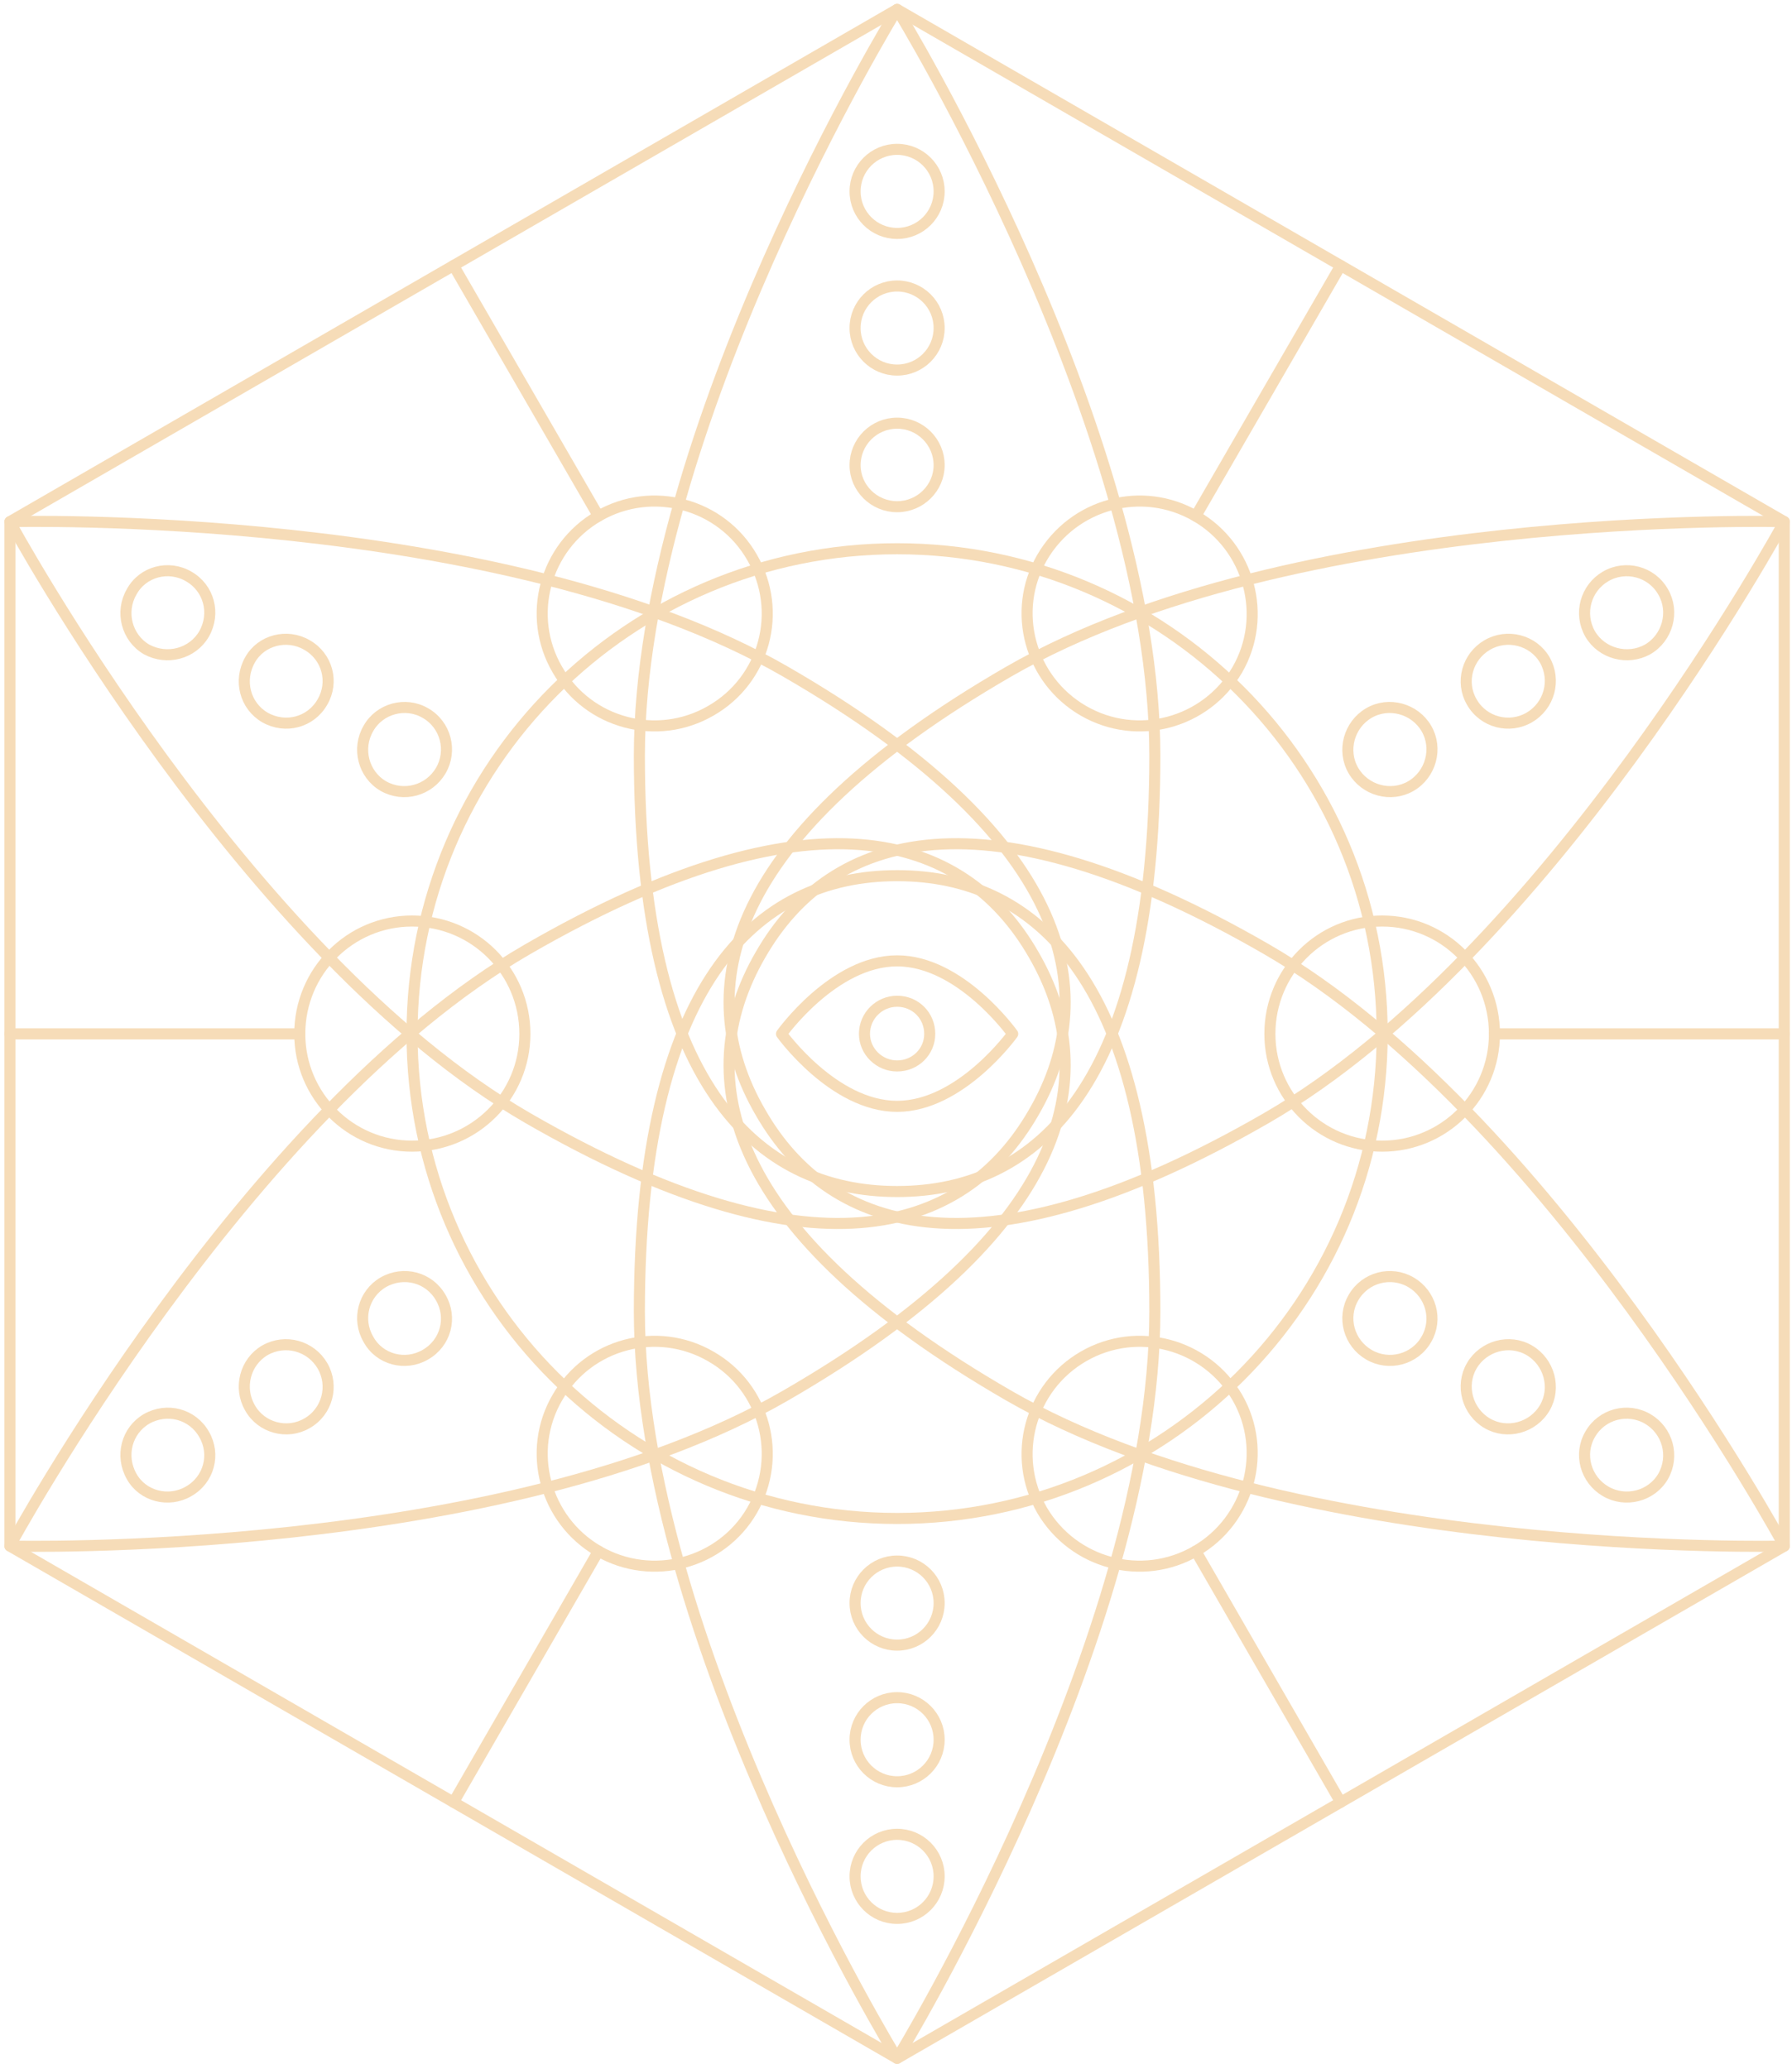 <?xml version="1.0" encoding="UTF-8"?> <svg xmlns="http://www.w3.org/2000/svg" width="324" height="374" viewBox="0 0 324 374" fill="none"> <path d="M322.6 279.5V94.3L162.2 1.7L1.8 94.3V279.5L162.2 372.1L322.6 279.5Z" stroke="#F6DCB8" stroke-width="2" stroke-linecap="round" stroke-linejoin="round"></path> <path d="M208.8 136.6C208.8 77.6 162.2 1.7 162.2 1.7C162.2 1.7 115.6 77.6 115.6 136.6C115.6 195.6 136.5 215.4 162.2 215.4C187.9 215.4 208.8 195.6 208.8 136.6Z" stroke="#F6DCB8" stroke-width="2" stroke-linecap="round" stroke-linejoin="round"></path> <path d="M208.8 237.1C208.8 296.1 162.2 372.1 162.2 372.1C162.2 372.1 115.6 296.1 115.6 237.1C115.6 178.1 136.5 158.3 162.2 158.3C187.9 158.3 208.8 178.1 208.8 237.1Z" stroke="#F6DCB8" stroke-width="2" stroke-linecap="round" stroke-linejoin="round"></path> <path d="M142 121.4C90.9 91.9 1.8 94.3 1.8 94.3C1.8 94.3 44.3 172.6 95.4 202.1C146.5 231.6 174.1 223.4 186.9 201.1C199.8 178.9 193.1 150.9 142 121.4Z" stroke="#F6DCB8" stroke-width="2" stroke-linecap="round" stroke-linejoin="round"></path> <path d="M229 171.6C280.1 201.1 322.6 279.5 322.6 279.5C322.6 279.5 233.6 281.8 182.4 252.3C131.3 222.8 124.6 194.9 137.5 172.6C150.3 150.3 177.9 142.1 229 171.6Z" stroke="#F6DCB8" stroke-width="2" stroke-linecap="round" stroke-linejoin="round"></path> <path d="M95.4 171.6C44.3 201.1 1.8 279.5 1.8 279.5C1.8 279.5 90.9 281.8 142 252.3C193.1 222.8 199.8 194.9 186.9 172.6C174.1 150.3 146.5 142.1 95.4 171.6Z" stroke="#F6DCB8" stroke-width="2" stroke-linecap="round" stroke-linejoin="round"></path> <path d="M182.4 121.4C233.6 91.9 322.6 94.3 322.6 94.3C322.6 94.3 280.1 172.6 229 202.1C177.9 231.6 150.3 223.4 137.5 201.1C124.6 178.9 131.3 150.9 182.4 121.4Z" stroke="#F6DCB8" stroke-width="2" stroke-linecap="round" stroke-linejoin="round"></path> <path d="M249.9 186.9C249.9 138.4 210.6 99.2 162.2 99.2C113.8 99.2 74.5 138.4 74.5 186.9C74.5 235.3 113.8 274.5 162.2 274.5C210.6 274.5 249.9 235.3 249.9 186.9Z" stroke="#F6DCB8" stroke-width="2" stroke-linecap="round" stroke-linejoin="round"></path> <path d="M183.1 186.9C183.1 186.9 173.7 173.7 162.2 173.7C150.7 173.7 141.3 186.9 141.3 186.9C141.3 186.9 150.7 200 162.2 200C173.7 200 183.1 186.9 183.1 186.9Z" stroke="#F6DCB8" stroke-width="2" stroke-linecap="round" stroke-linejoin="round"></path> <path d="M94.9 186.9C94.9 175.6 85.8 166.5 74.5 166.5C63.3 166.5 54.2 175.6 54.2 186.9C54.2 198.1 63.3 207.2 74.5 207.2C85.8 207.2 94.9 198.1 94.9 186.9Z" stroke="#F6DCB8" stroke-width="2" stroke-linecap="round" stroke-linejoin="round"></path> <path d="M270.2 186.9C270.2 175.6 261.1 166.5 249.9 166.5C238.7 166.5 229.6 175.6 229.6 186.9C229.6 198.1 238.7 207.2 249.9 207.2C261.1 207.2 270.2 198.1 270.2 186.9Z" stroke="#F6DCB8" stroke-width="2" stroke-linecap="round" stroke-linejoin="round"></path> <path d="M128.5 245.2C118.8 239.6 106.4 242.9 100.8 252.6C95.1 262.3 98.5 274.8 108.2 280.4C117.9 286 130.4 282.7 136 273C141.6 263.2 138.3 250.8 128.5 245.2Z" stroke="#F6DCB8" stroke-width="2" stroke-linecap="round" stroke-linejoin="round"></path> <path d="M216.2 93.3C206.5 87.7 194.1 91 188.4 100.8C182.8 110.5 186.2 122.9 195.9 128.5C205.6 134.1 218 130.8 223.7 121.1C229.3 111.4 225.9 98.9 216.2 93.3Z" stroke="#F6DCB8" stroke-width="2" stroke-linecap="round" stroke-linejoin="round"></path> <path d="M195.9 245.2C186.2 250.8 182.8 263.2 188.4 273C194.1 282.7 206.5 286 216.2 280.4C225.9 274.8 229.3 262.3 223.7 252.6C218 242.9 205.6 239.6 195.9 245.2Z" stroke="#F6DCB8" stroke-width="2" stroke-linecap="round" stroke-linejoin="round"></path> <path d="M108.2 93.3C98.5 98.9 95.1 111.4 100.8 121.1C106.4 130.8 118.8 134.1 128.5 128.5C138.3 122.9 141.6 110.5 136 100.8C130.4 91 117.9 87.7 108.2 93.3Z" stroke="#F6DCB8" stroke-width="2" stroke-linecap="round" stroke-linejoin="round"></path> <path d="M169.8 84.1C169.8 79.9 166.4 76.5 162.2 76.5C158 76.5 154.6 79.9 154.6 84.1C154.6 88.2 158 91.6 162.2 91.6C166.4 91.6 169.8 88.2 169.8 84.1Z" stroke="#F6DCB8" stroke-width="2" stroke-linecap="round" stroke-linejoin="round"></path> <path d="M169.8 59.3C169.8 55.1 166.4 51.7 162.2 51.7C158 51.7 154.6 55.1 154.6 59.3C154.6 63.5 158 66.9 162.2 66.9C166.4 66.9 169.8 63.5 169.8 59.3Z" stroke="#F6DCB8" stroke-width="2" stroke-linecap="round" stroke-linejoin="round"></path> <path d="M169.8 34.6C169.8 30.4 166.4 27 162.2 27C158 27 154.6 30.4 154.6 34.6C154.6 38.8 158 42.2 162.2 42.2C166.4 42.2 169.8 38.8 169.8 34.6Z" stroke="#F6DCB8" stroke-width="2" stroke-linecap="round" stroke-linejoin="round"></path> <path d="M169.8 339.2C169.8 335 166.4 331.6 162.2 331.6C158 331.6 154.6 335 154.6 339.2C154.6 343.4 158 346.8 162.2 346.8C166.4 346.8 169.8 343.4 169.8 339.2Z" stroke="#F6DCB8" stroke-width="2" stroke-linecap="round" stroke-linejoin="round"></path> <path d="M169.8 314.5C169.8 310.3 166.4 306.9 162.2 306.9C158 306.9 154.6 310.3 154.6 314.5C154.6 318.7 158 322.1 162.2 322.1C166.4 322.1 169.8 318.7 169.8 314.5Z" stroke="#F6DCB8" stroke-width="2" stroke-linecap="round" stroke-linejoin="round"></path> <path d="M169.8 289.8C169.8 285.6 166.4 282.2 162.2 282.2C158 282.2 154.6 285.6 154.6 289.8C154.6 294 158 297.4 162.2 297.4C166.4 297.4 169.8 294 169.8 289.8Z" stroke="#F6DCB8" stroke-width="2" stroke-linecap="round" stroke-linejoin="round"></path> <path d="M76.9 128.9C73.3 126.8 68.6 128.1 66.6 131.7C64.5 135.3 65.7 140 69.3 142.1C73 144.2 77.6 142.9 79.7 139.3C81.8 135.7 80.6 131 76.9 128.9Z" stroke="#F6DCB8" stroke-width="2" stroke-linecap="round" stroke-linejoin="round"></path> <path d="M55.5 116.6C51.9 114.5 47.2 115.7 45.2 119.3C43.1 123 44.3 127.6 47.9 129.7C51.6 131.8 56.2 130.6 58.3 126.9C60.4 123.3 59.2 118.7 55.5 116.6Z" stroke="#F6DCB8" stroke-width="2" stroke-linecap="round" stroke-linejoin="round"></path> <path d="M34.1 104.2C30.5 102.1 25.8 103.3 23.8 107C21.7 110.6 22.9 115.3 26.5 117.4C30.2 119.4 34.8 118.2 36.9 114.6C39 110.9 37.8 106.3 34.1 104.2Z" stroke="#F6DCB8" stroke-width="2" stroke-linecap="round" stroke-linejoin="round"></path> <path d="M297.9 256.5C294.3 254.4 289.6 255.6 287.5 259.3C285.4 262.9 286.7 267.5 290.3 269.6C293.9 271.7 298.6 270.5 300.7 266.9C302.8 263.2 301.5 258.6 297.9 256.5Z" stroke="#F6DCB8" stroke-width="2" stroke-linecap="round" stroke-linejoin="round"></path> <path d="M276.5 244.1C272.9 242 268.2 243.3 266.1 246.9C264 250.5 265.3 255.2 268.9 257.3C272.5 259.4 277.2 258.1 279.3 254.5C281.4 250.9 280.1 246.2 276.5 244.1Z" stroke="#F6DCB8" stroke-width="2" stroke-linecap="round" stroke-linejoin="round"></path> <path d="M255.1 231.8C251.5 229.7 246.8 230.9 244.7 234.6C242.6 238.2 243.9 242.8 247.5 244.9C251.1 247 255.8 245.8 257.9 242.1C260 238.5 258.7 233.9 255.1 231.8Z" stroke="#F6DCB8" stroke-width="2" stroke-linecap="round" stroke-linejoin="round"></path> <path d="M69.3 231.8C65.7 233.9 64.5 238.5 66.6 242.1C68.6 245.8 73.3 247 76.9 244.9C80.6 242.8 81.8 238.2 79.7 234.6C77.6 230.9 73 229.7 69.3 231.8Z" stroke="#F6DCB8" stroke-width="2" stroke-linecap="round" stroke-linejoin="round"></path> <path d="M47.9 244.1C44.3 246.2 43.1 250.9 45.2 254.5C47.2 258.1 51.9 259.4 55.5 257.3C59.2 255.2 60.4 250.5 58.3 246.9C56.2 243.3 51.6 242 47.9 244.1Z" stroke="#F6DCB8" stroke-width="2" stroke-linecap="round" stroke-linejoin="round"></path> <path d="M26.5 256.5C22.9 258.6 21.7 263.2 23.8 266.9C25.8 270.5 30.5 271.7 34.1 269.6C37.8 267.5 39 262.9 36.9 259.3C34.8 255.6 30.2 254.4 26.5 256.5Z" stroke="#F6DCB8" stroke-width="2" stroke-linecap="round" stroke-linejoin="round"></path> <path d="M290.3 104.2C286.7 106.3 285.4 110.9 287.5 114.6C289.6 118.2 294.3 119.4 297.9 117.4C301.5 115.3 302.8 110.6 300.7 107C298.6 103.3 293.9 102.1 290.3 104.2Z" stroke="#F6DCB8" stroke-width="2" stroke-linecap="round" stroke-linejoin="round"></path> <path d="M268.9 116.6C265.3 118.7 264 123.3 266.1 126.9C268.2 130.6 272.9 131.8 276.5 129.7C280.1 127.6 281.4 123 279.3 119.3C277.2 115.7 272.5 114.5 268.9 116.6Z" stroke="#F6DCB8" stroke-width="2" stroke-linecap="round" stroke-linejoin="round"></path> <path d="M247.5 128.9C243.9 131 242.6 135.7 244.7 139.3C246.8 142.9 251.5 144.2 255.1 142.1C258.7 140 260 135.3 257.9 131.7C255.8 128.1 251.1 126.8 247.5 128.9Z" stroke="#F6DCB8" stroke-width="2" stroke-linecap="round" stroke-linejoin="round"></path> <path d="M168.1 186.9C168.1 183.6 165.5 181 162.2 181C159 181 156.3 183.6 156.3 186.9C156.3 190.1 159 192.7 162.2 192.7C165.5 192.7 168.1 190.1 168.1 186.9Z" stroke="#F6DCB8" stroke-width="2" stroke-linecap="round" stroke-linejoin="round"></path> <path d="M54.2 186.9H1.8" stroke="#F6DCB8" stroke-width="2" stroke-linecap="round" stroke-linejoin="round"></path> <path d="M270.2 186.9H322.6" stroke="#F6DCB8" stroke-width="2" stroke-linecap="round" stroke-linejoin="round"></path> <path d="M108.2 280.4L82 325.8" stroke="#F6DCB8" stroke-width="2" stroke-linecap="round" stroke-linejoin="round"></path> <path d="M216.2 93.3L242.4 48" stroke="#F6DCB8" stroke-width="2" stroke-linecap="round" stroke-linejoin="round"></path> <path d="M216.2 280.4L242.4 325.8" stroke="#F6DCB8" stroke-width="2" stroke-linecap="round" stroke-linejoin="round"></path> <path d="M108.2 93.3L82 48" stroke="#F6DCB8" stroke-width="2" stroke-linecap="round" stroke-linejoin="round"></path> </svg> 